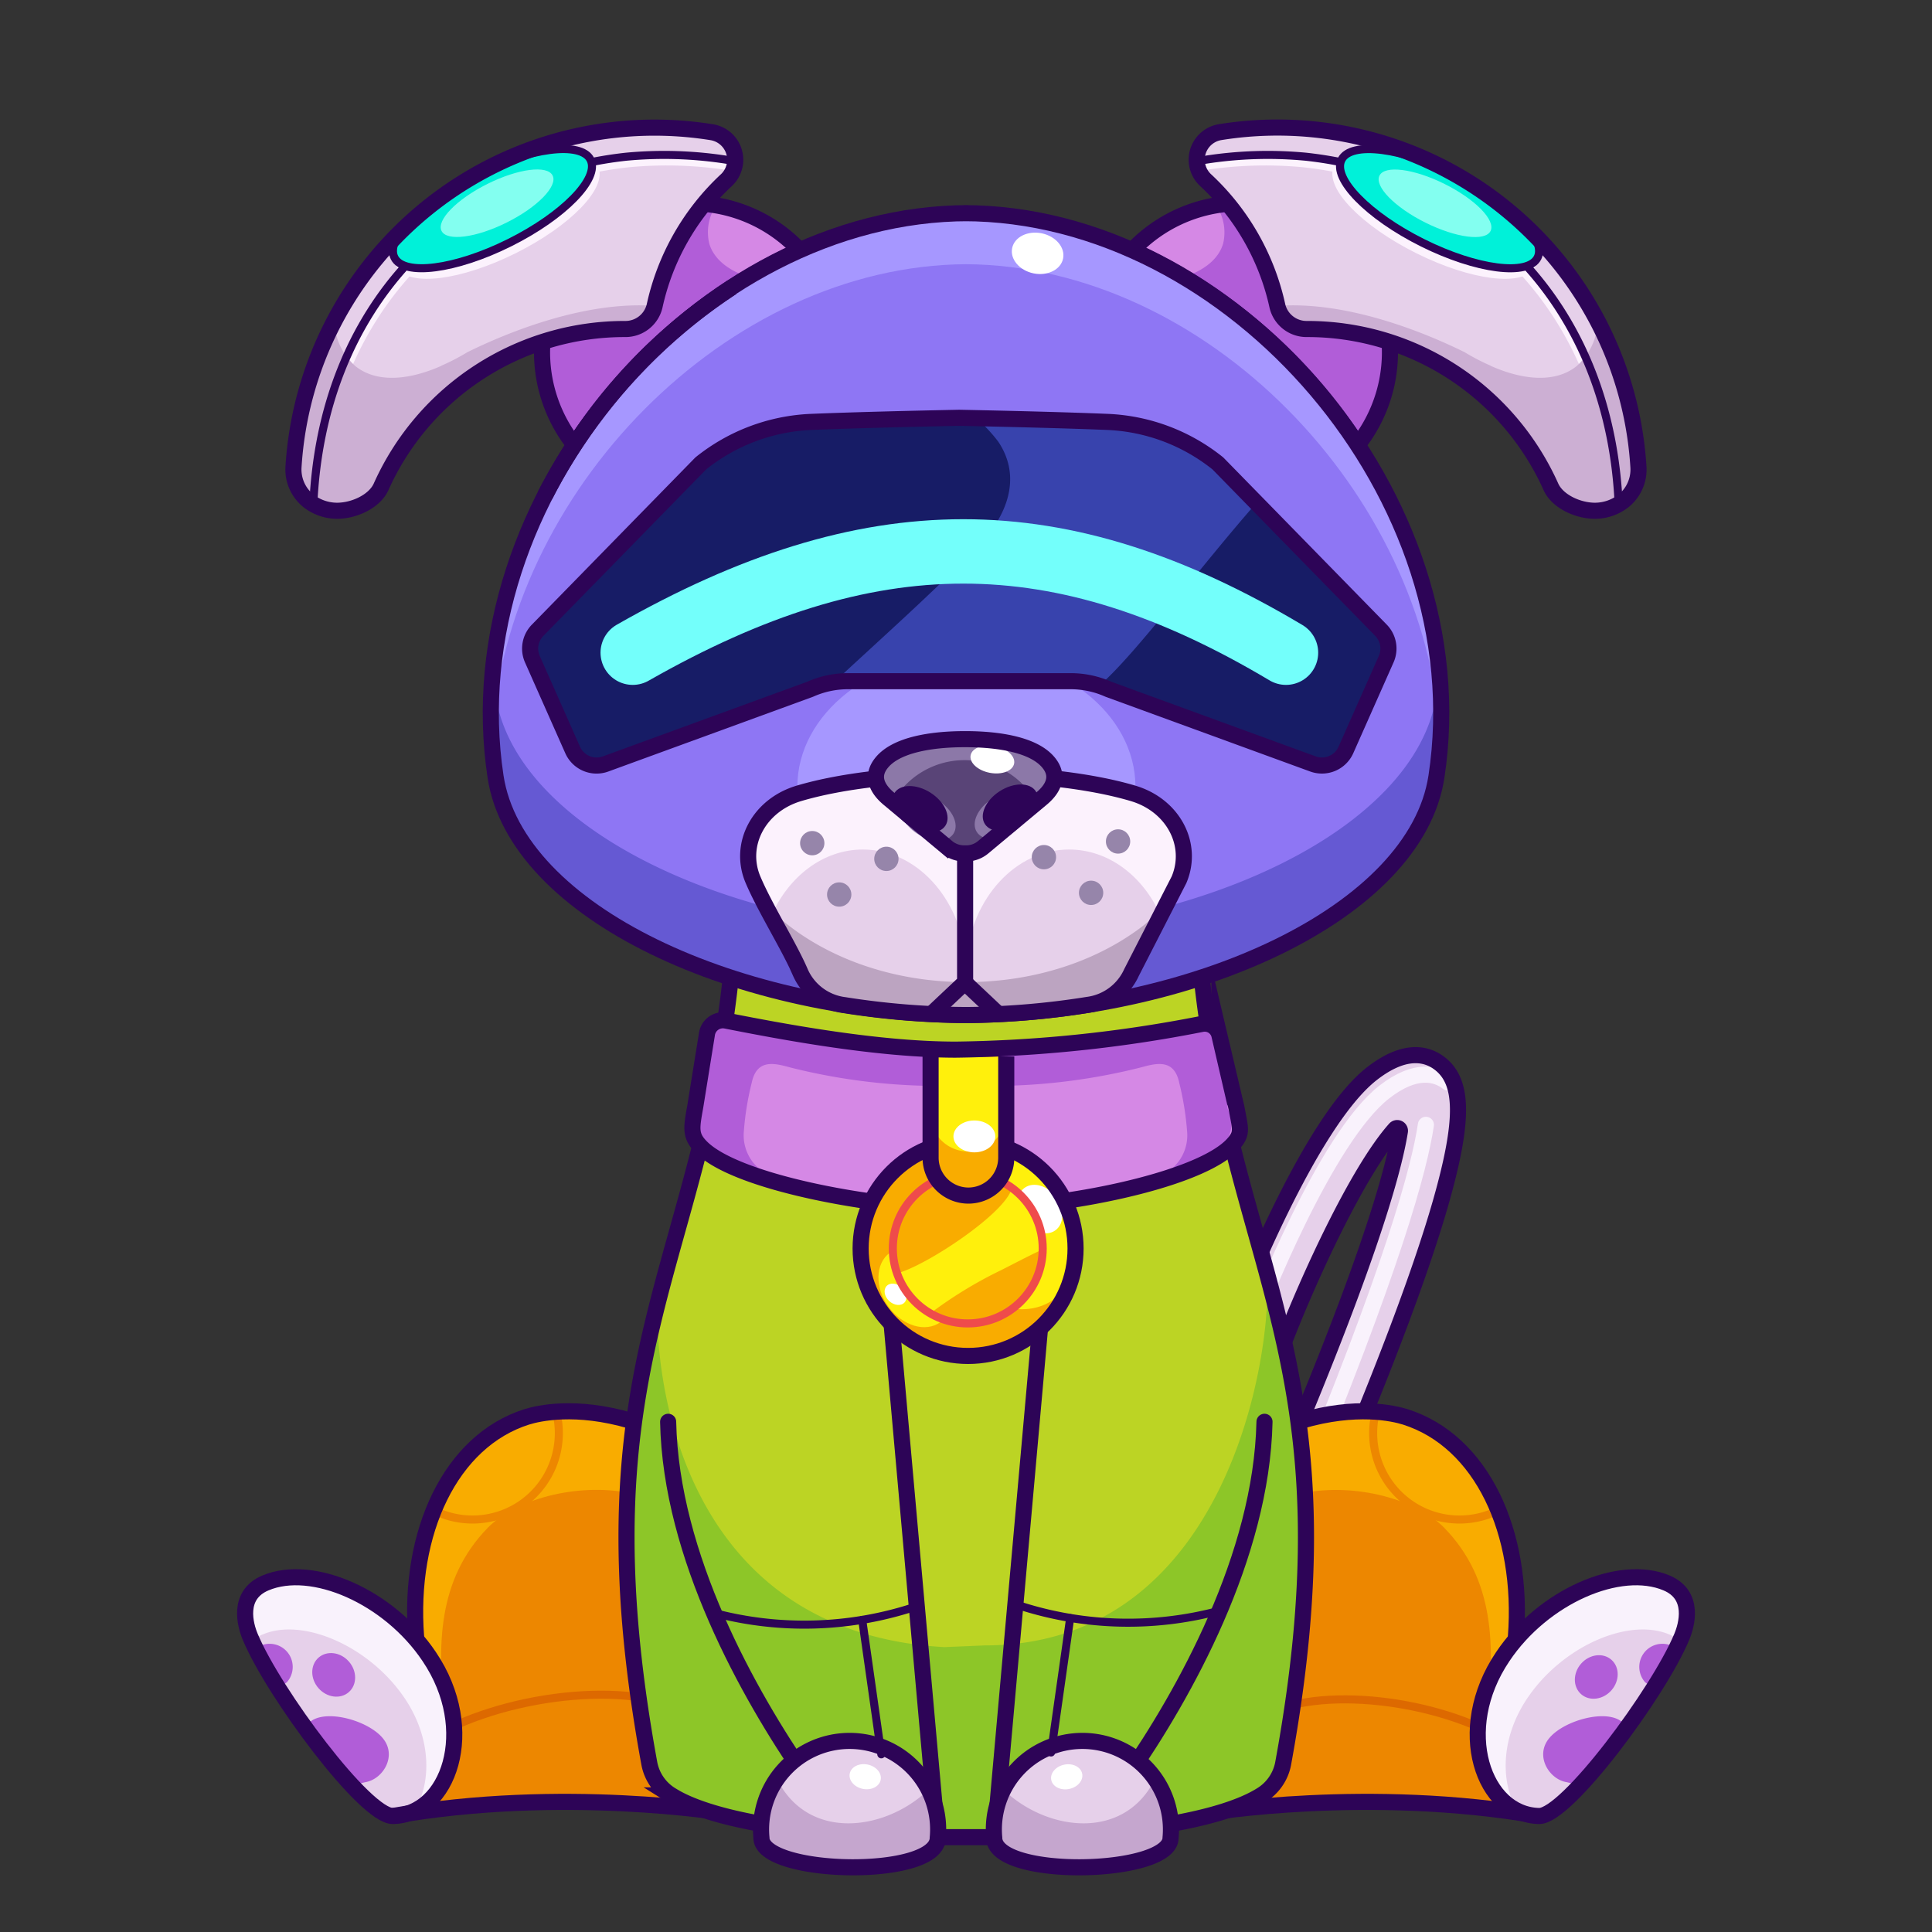 <svg xmlns="http://www.w3.org/2000/svg" viewBox="0 0 240 240">
  <rect x="0" y="0" width="240" height="240" fill="#333333" stroke="none"/>
  <svg id="tale" xmlns="http://www.w3.org/2000/svg" viewBox="0 0 240 240"><defs><style>.prefix_Iad4Dv8D34_cls-1{fill:#e6d0ea;}.prefix_Iad4Dv8D34_cls-2,.prefix_Iad4Dv8D34_cls-3{fill:none;stroke-linecap:round;stroke-linejoin:round;stroke-width:2px;}.prefix_Iad4Dv8D34_cls-2{stroke:#f9f2fc;}.prefix_Iad4Dv8D34_cls-3{stroke:#2d0457;}</style></defs><g id="_04" data-name="04"><path class="prefix_Iad4Dv8D34_cls-1" d="M160.35,191.86a3.56,3.56,0,0,1-1.38-.29,3.5,3.5,0,0,1-1.83-4.6c12.47-28.83,15.92-41.2,16.76-46.43a.34.34,0,0,0-.59-.29c-4.63,5.19-10.75,18.52-13.86,26.61a3.6,3.6,0,0,1-3.94,2.35,3.5,3.5,0,0,1-2.66-4.69c1-2.55,9.75-25.09,17.6-31.17,4.13-3.2,6.85-2.44,8.4-1.24,3,2.31,3,7.14.14,17.21-2.65,9.28-7.84,22.88-15.42,40.42A3.5,3.5,0,0,1,160.35,191.86Z"/><path class="prefix_Iad4Dv8D34_cls-2" d="M155.47,164.88c.92-2.39,9.16-23.55,16.52-29.25,3.88-3,6.43-2.29,7.88-1.16"/><path class="prefix_Iad4Dv8D34_cls-3" d="M160.35,191.86a3.56,3.56,0,0,1-1.38-.29,3.5,3.5,0,0,1-1.83-4.6c12.47-28.83,15.92-41.2,16.76-46.43a.34.34,0,0,0-.59-.29c-4.63,5.19-10.75,18.52-13.86,26.61a3.6,3.6,0,0,1-3.94,2.35,3.5,3.5,0,0,1-2.66-4.69c1-2.55,9.75-25.09,17.6-31.17,4.13-3.2,6.85-2.44,8.4-1.24,3,2.31,3,7.14.14,17.21-2.65,9.28-7.84,22.88-15.42,40.42A3.5,3.5,0,0,1,160.35,191.86Z"/><path class="prefix_Iad4Dv8D34_cls-2" d="M161,186.38c12.07-29,15.36-41.41,16.13-46.65"/></g></svg>
<svg id="ears" xmlns="http://www.w3.org/2000/svg" viewBox="0 0 240 240"><defs><style>.prefix_DMV2WXUfGn_cls-1{fill:#b15dd8;}.prefix_DMV2WXUfGn_cls-2{fill:#d588e5;}.prefix_DMV2WXUfGn_cls-3,.prefix_DMV2WXUfGn_cls-5,.prefix_DMV2WXUfGn_cls-7{fill:none;stroke-linecap:round;stroke-linejoin:round;}.prefix_DMV2WXUfGn_cls-3,.prefix_DMV2WXUfGn_cls-7{stroke:#2d0457;}.prefix_DMV2WXUfGn_cls-3{stroke-width:2px;}.prefix_DMV2WXUfGn_cls-4{fill:#e6d0ea;}.prefix_DMV2WXUfGn_cls-5{stroke:#fcf2fd;}.prefix_DMV2WXUfGn_cls-6{fill:#ccafd3;}.prefix_DMV2WXUfGn_cls-8{fill:#00f1d9;}.prefix_DMV2WXUfGn_cls-9{fill:#83fff0;}</style></defs><g id="_05" data-name="05"><path class="prefix_DMV2WXUfGn_cls-1" d="M168.65,55.27a18.51,18.51,0,0,0-28-24.17A66.11,66.11,0,0,1,168.65,55.27Z"/><path class="prefix_DMV2WXUfGn_cls-2" d="M147.05,34.43c2.56-.85,4.32-2.25,4.89-4.16a6,6,0,0,0-.91-4.82,18.44,18.44,0,0,0-10.4,5.65A59.17,59.17,0,0,1,147.05,34.43Z"/><path class="prefix_DMV2WXUfGn_cls-3" d="M168.65,55.27a18.51,18.51,0,0,0-28-24.17A66.11,66.11,0,0,1,168.65,55.27Z"/><path class="prefix_DMV2WXUfGn_cls-4" d="M192.68,60.52h0c.84,1.79,3.35,2.93,5.46,2.93a5.8,5.8,0,0,0,3.59-1.27,5,5,0,0,0,1.8-4.19v0a44.93,44.93,0,0,0-52-41.57,3.47,3.47,0,0,0-1.72,6A30.09,30.09,0,0,1,158.68,38a3.72,3.72,0,0,0,3.68,2.87h0A33.15,33.15,0,0,1,192.68,60.52Z"/><path class="prefix_DMV2WXUfGn_cls-5" d="M200.74,62.94c-1.27-24.44-17.47-40.33-38.81-42.66a50.27,50.27,0,0,0-12.78.42"/><path class="prefix_DMV2WXUfGn_cls-6" d="M203.54,58v0a44.4,44.4,0,0,0-5.06-18,7.81,7.81,0,0,1-2.64,5.49c-2.5,2-6.33,1.85-10.57,0h0l-.14-.08a27.13,27.13,0,0,1-3.19-1.66C177,41.31,167.37,37.36,158.68,38a3.72,3.72,0,0,0,3.68,2.87h0a33.15,33.15,0,0,1,30.29,19.67h0c.84,1.79,3.35,2.93,5.46,2.93a5.8,5.8,0,0,0,3.59-1.27A5,5,0,0,0,203.54,58Z"/><ellipse class="prefix_DMV2WXUfGn_cls-5" cx="178.27" cy="26.77" rx="4.73" ry="13.5" transform="translate(74.77 174.37) rotate(-63.5)"/><path class="prefix_DMV2WXUfGn_cls-7" d="M201.09,62.94c-1-24.9-17.27-41.11-38.85-43.47a50.2,50.2,0,0,0-12.77.42"/><ellipse class="prefix_DMV2WXUfGn_cls-8" cx="178.82" cy="25.92" rx="4.73" ry="13.61" transform="translate(75.84 174.39) rotate(-63.5)"/><path class="prefix_DMV2WXUfGn_cls-3" d="M192.68,60.52h0c.84,1.79,3.35,2.93,5.46,2.93a5.8,5.8,0,0,0,3.59-1.27,5,5,0,0,0,1.8-4.19v0a44.93,44.93,0,0,0-52-41.57,3.47,3.47,0,0,0-1.72,6A30.09,30.09,0,0,1,158.68,38a3.72,3.72,0,0,0,3.68,2.87h0A33.15,33.15,0,0,1,192.68,60.52Z"/><ellipse class="prefix_DMV2WXUfGn_cls-7" cx="178.82" cy="25.92" rx="4.73" ry="13.61" transform="translate(75.84 174.39) rotate(-63.5)"/><ellipse class="prefix_DMV2WXUfGn_cls-9" cx="178.25" cy="25.25" rx="2.68" ry="7.71" transform="translate(76.13 173.51) rotate(-63.5)"/><path class="prefix_DMV2WXUfGn_cls-1" d="M71.35,55.27a18.51,18.51,0,0,1,28-24.17A66.11,66.11,0,0,0,71.35,55.27Z"/><path class="prefix_DMV2WXUfGn_cls-2" d="M93,34.43c-2.56-.85-4.32-2.25-4.89-4.16A6,6,0,0,1,89,25.45a18.44,18.44,0,0,1,10.4,5.65A59.17,59.17,0,0,0,93,34.43Z"/><path class="prefix_DMV2WXUfGn_cls-3" d="M71.35,55.27a18.51,18.51,0,0,1,28-24.17A66.11,66.11,0,0,0,71.35,55.27Z"/><path class="prefix_DMV2WXUfGn_cls-4" d="M47.32,60.52h0c-.84,1.79-3.35,2.93-5.46,2.93a5.8,5.8,0,0,1-3.59-1.27A5,5,0,0,1,36.46,58v0a44.93,44.93,0,0,1,52-41.57,3.47,3.47,0,0,1,1.72,6A30.09,30.09,0,0,0,81.32,38a3.72,3.72,0,0,1-3.68,2.87h0A33.15,33.15,0,0,0,47.32,60.52Z"/><path class="prefix_DMV2WXUfGn_cls-5" d="M39.26,63.1c1.2-24.53,17.42-40.49,38.81-42.82a50.27,50.27,0,0,1,12.78.42"/><path class="prefix_DMV2WXUfGn_cls-6" d="M36.46,58v0a44.4,44.4,0,0,1,5.06-18,7.81,7.81,0,0,0,2.64,5.49c2.5,2,6.33,1.85,10.57,0h0l.14-.08a27.13,27.13,0,0,0,3.19-1.66C63,41.31,72.63,37.36,81.32,38a3.72,3.72,0,0,1-3.68,2.87h0A33.15,33.15,0,0,0,47.32,60.52h0c-.84,1.79-3.35,2.93-5.46,2.93a5.8,5.8,0,0,1-3.59-1.27A5,5,0,0,1,36.46,58Z"/><ellipse class="prefix_DMV2WXUfGn_cls-5" cx="61.73" cy="26.77" rx="13.5" ry="4.73" transform="translate(-5.46 30.36) rotate(-26.5)"/><path class="prefix_DMV2WXUfGn_cls-7" d="M38.91,62.94c1-24.9,17.27-41.11,38.85-43.47a50.2,50.2,0,0,1,12.77.42"/><ellipse class="prefix_DMV2WXUfGn_cls-8" cx="61.18" cy="25.92" rx="13.61" ry="4.73" transform="translate(-5.14 30.02) rotate(-26.5)"/><path class="prefix_DMV2WXUfGn_cls-3" d="M47.32,60.52h0c-.84,1.79-3.35,2.93-5.46,2.93a5.8,5.8,0,0,1-3.59-1.27A5,5,0,0,1,36.46,58v0a44.93,44.93,0,0,1,52-41.57,3.47,3.47,0,0,1,1.72,6A30.09,30.09,0,0,0,81.32,38a3.72,3.72,0,0,1-3.68,2.87h0A33.15,33.15,0,0,0,47.32,60.52Z"/><ellipse class="prefix_DMV2WXUfGn_cls-7" cx="61.18" cy="25.92" rx="13.61" ry="4.73" transform="translate(-5.14 30.02) rotate(-26.5)"/><ellipse class="prefix_DMV2WXUfGn_cls-9" cx="61.75" cy="25.25" rx="7.71" ry="2.68" transform="translate(-4.78 30.2) rotate(-26.5)"/></g></svg>
<svg id="legs" xmlns="http://www.w3.org/2000/svg" viewBox="0 0 240 240"><defs><style>.prefix_znGHAyBT55_cls-1{fill:#f9ac00;}.prefix_znGHAyBT55_cls-2{fill:#ed8700;}.prefix_znGHAyBT55_cls-3,.prefix_znGHAyBT55_cls-4,.prefix_znGHAyBT55_cls-7,.prefix_znGHAyBT55_cls-9{fill:none;}.prefix_znGHAyBT55_cls-3{stroke:#ed8700;}.prefix_znGHAyBT55_cls-3,.prefix_znGHAyBT55_cls-4,.prefix_znGHAyBT55_cls-7{stroke-linecap:round;stroke-linejoin:round;}.prefix_znGHAyBT55_cls-4{stroke:#dd6900;}.prefix_znGHAyBT55_cls-5{fill:#e6d0ea;}.prefix_znGHAyBT55_cls-6{fill:#b15dd8;}.prefix_znGHAyBT55_cls-7,.prefix_znGHAyBT55_cls-9{stroke:#2d0457;stroke-width:2px;}.prefix_znGHAyBT55_cls-8{fill:#f9f2fc;}.prefix_znGHAyBT55_cls-9{stroke-miterlimit:10;}</style></defs><g id="_01" data-name="01"><path class="prefix_znGHAyBT55_cls-1" d="M84,224.12s-14.06-2.24-35.19,1.47l2.88-22.22C50.68,190.3,56,179,65.43,176c1.48-.46,12.82.64,14.34.61"/><path class="prefix_znGHAyBT55_cls-2" d="M60.61,189.77c-6.31,6.45-6.33,14.8-5.32,23.19.48,4-2.45,6-5.62,6l-.86,6.65C69.94,221.88,84,224.12,84,224.12l-5.64-38.64C71.37,184.12,63.94,186.37,60.61,189.77Z"/><path class="prefix_znGHAyBT55_cls-3" d="M69.21,175.9a10.89,10.89,0,0,1,.21,2.15,10.72,10.72,0,0,1-14.56,10"/><path class="prefix_znGHAyBT55_cls-4" d="M49.67,218.94c6-6.42,22.11-10.13,32.15-7.64"/><path class="prefix_znGHAyBT55_cls-5" d="M48.81,225.59c6.89-.13,10.68-10.66,4.51-19.8-5-7.47-14.53-11.61-20.35-9.15-3.55,1.5-2.51,5.23-1.87,6.73C34,210.3,45.39,225.65,48.81,225.59Z"/><path class="prefix_znGHAyBT55_cls-6" d="M47.47,215.83c-1.91-2.18-7.12-3.57-9-1.89,0,0,0,0,0,0a73.53,73.53,0,0,0,5.82,7.27c.11.12.22.25.32.38.27-.08.56-.16.87-.22C47.66,220.94,49.39,218,47.47,215.83Z"/><ellipse class="prefix_znGHAyBT55_cls-6" cx="41.44" cy="208.06" rx="2.51" ry="2.85" transform="translate(-127 79.1) rotate(-41.3)"/><path class="prefix_znGHAyBT55_cls-6" d="M32.36,205.74c.34.79.68,1.6,1,2.4.06.16.13.33.2.49s0,.11.07.17c.12.24.23.47.34.71a2.34,2.34,0,0,0,1.68-.55,2.87,2.87,0,0,0-3.75-4.28,1.45,1.45,0,0,0-.17.18A3.21,3.21,0,0,1,32.36,205.74Z"/><path class="prefix_znGHAyBT55_cls-7" d="M78.36,176.49c-6.85-2-11.45-.94-12.93-.48C56,179,50.68,190.3,51.69,203.37"/><path class="prefix_znGHAyBT55_cls-8" d="M53.32,205.79c-5-7.47-14.53-11.61-20.35-9.15-3.55,1.5-2.51,5.23-1.87,6.73.07.17.15.36.24.54a3.7,3.7,0,0,1,1.29-.87c5-2.14,13.28,1.45,17.64,7.92,3.41,5.06,3.3,10.6,1.22,14C56.56,222.53,58.63,213.65,53.32,205.79Z"/><path class="prefix_znGHAyBT55_cls-9" d="M90,225.21s-20.09-3.33-41.22.38"/><path class="prefix_znGHAyBT55_cls-7" d="M48.81,225.59c6.89-.13,10.68-10.66,4.51-19.8-5-7.47-14.53-11.61-20.35-9.15-3.55,1.5-2.51,5.23-1.87,6.73C34,210.3,45.39,225.65,48.81,225.59Z"/><path class="prefix_znGHAyBT55_cls-1" d="M156,224.12s14.06-2.24,35.19,1.47l-2.88-22.22c1-13.07-4.27-24.4-13.74-27.36-1.48-.46-12.82.64-14.34.61"/><path class="prefix_znGHAyBT55_cls-2" d="M179.39,189.77c6.31,6.45,6.33,14.8,5.32,23.19-.48,4,2.45,6,5.62,6l.86,6.65c-21.13-3.71-35.19-1.47-35.19-1.47l5.64-38.64C168.63,184.12,176.06,186.37,179.39,189.77Z"/><path class="prefix_znGHAyBT55_cls-3" d="M170.79,175.9a10.89,10.89,0,0,0-.21,2.15,10.72,10.72,0,0,0,14.56,10"/><path class="prefix_znGHAyBT55_cls-4" d="M190.33,218.94c-5.62-6-20.58-9.43-29.92-7.11"/><path class="prefix_znGHAyBT55_cls-7" d="M161.64,176.49c6.85-2,11.45-.94,12.93-.48,9.47,3,14.75,14.29,13.74,27.36"/><path class="prefix_znGHAyBT55_cls-9" d="M150,225.21s20.09-3.33,41.22.38"/><path class="prefix_znGHAyBT55_cls-5" d="M191.19,225.59c-6.89-.13-10.68-10.66-4.51-19.8,5-7.47,14.53-11.61,20.35-9.15,3.55,1.5,2.51,5.23,1.87,6.73C206,210.3,194.61,225.65,191.19,225.59Z"/><path class="prefix_znGHAyBT55_cls-6" d="M192.53,215.83c1.91-2.18,7.12-3.57,9-1.89l0,0a73.53,73.53,0,0,1-5.82,7.27c-.11.12-.22.25-.32.38-.27-.08-.56-.16-.87-.22C192.34,220.94,190.61,218,192.53,215.83Z"/><ellipse class="prefix_znGHAyBT55_cls-6" cx="198.56" cy="208.06" rx="2.85" ry="2.51" transform="matrix(0.66, -0.75, 0.75, 0.66, -88.8, 219.92)"/><path class="prefix_znGHAyBT55_cls-6" d="M207.64,205.74c-.34.79-.68,1.6-1,2.4-.06.16-.13.33-.2.49s-.05.11-.07.17c-.12.24-.23.47-.34.71a2.34,2.34,0,0,1-1.68-.55,2.87,2.87,0,0,1,3.75-4.28,1.45,1.45,0,0,1,.17.18A3.21,3.21,0,0,0,207.64,205.74Z"/><path class="prefix_znGHAyBT55_cls-8" d="M186.68,205.79c5-7.47,14.53-11.61,20.35-9.15,3.55,1.5,2.51,5.23,1.87,6.73-.07.17-.15.36-.24.54a3.7,3.7,0,0,0-1.29-.87c-5.05-2.14-13.28,1.45-17.64,7.92-3.41,5.06-3.3,10.6-1.22,14C183.44,222.53,181.37,213.65,186.68,205.79Z"/><path class="prefix_znGHAyBT55_cls-7" d="M191.19,225.59c-6.89-.13-10.68-10.66-4.51-19.8,5-7.47,14.53-11.61,20.35-9.15,3.55,1.5,2.51,5.23,1.87,6.73C206,210.3,194.61,225.65,191.19,225.59Z"/></g></svg>
<svg id="body" xmlns="http://www.w3.org/2000/svg" viewBox="0 0 240 240"><defs><style>.prefix_CFqF_e5iYn_cls-1{fill:#bcd424;}.prefix_CFqF_e5iYn_cls-2{fill:#8dc628;}.prefix_CFqF_e5iYn_cls-3{fill:none;stroke:#2d0457;stroke-miterlimit:10;stroke-width:2px;}</style></defs><g id="_05" data-name="05"><path class="prefix_CFqF_e5iYn_cls-1" d="M149.06,119.27c3.6,38.3,19.58,49.48,10.33,99.84a5.89,5.89,0,0,1-2.76,3.92c-4.46,2.78-15.45,5.19-34,5.19h-5.2c-18.58,0-29.57-2.41-34-5.19a5.89,5.89,0,0,1-2.76-3.92c-9.25-50.36,6.73-61.54,10.33-99.84"/><path class="prefix_CFqF_e5iYn_cls-2" d="M157.38,158.17c.76,10-4.92,46.23-35.07,46.23l-5,.21c-32.77-1.85-36-33.62-35.63-42.86-3.73,14.68-6,30.41-1.06,57.36A5.89,5.89,0,0,0,83.37,223c4.46,2.78,15.45,5.19,34,5.19h5.2c18.58,0,29.57-2.41,34-5.19a5.89,5.89,0,0,0,2.76-3.92C164.74,190,161.64,173.93,157.38,158.17Z"/><path class="prefix_CFqF_e5iYn_cls-3" d="M149.06,119.27c3.6,38.3,19.58,49.48,10.33,99.84a5.89,5.89,0,0,1-2.76,3.92c-4.46,2.78-15.45,5.19-34,5.19h-5.2c-18.58,0-29.57-2.41-34-5.19a5.89,5.89,0,0,1-2.76-3.92c-9.25-50.36,6.73-61.54,10.33-99.84"/></g></svg>
<svg id="hand" xmlns="http://www.w3.org/2000/svg" viewBox="0 0 240 240"><defs><style>.prefix_Fn8VwsbBln_cls-1,.prefix_Fn8VwsbBln_cls-4,.prefix_Fn8VwsbBln_cls-6{fill:none;stroke:#2d0457;}.prefix_Fn8VwsbBln_cls-1,.prefix_Fn8VwsbBln_cls-6{stroke-linecap:round;stroke-linejoin:round;}.prefix_Fn8VwsbBln_cls-1,.prefix_Fn8VwsbBln_cls-4{stroke-width:2px;}.prefix_Fn8VwsbBln_cls-2{fill:#e6d0ea;}.prefix_Fn8VwsbBln_cls-3{fill:#c5a6ce;}.prefix_Fn8VwsbBln_cls-4{stroke-miterlimit:10;}.prefix_Fn8VwsbBln_cls-5{fill:#fff;}</style></defs><g id="_01" data-name="01"><path class="prefix_Fn8VwsbBln_cls-1" d="M100.05,220.71C93,210.49,83.33,193.33,83,176.62"/><line class="prefix_Fn8VwsbBln_cls-1" x1="109.25" y1="147.56" x2="116.49" y2="228.72"/><path class="prefix_Fn8VwsbBln_cls-2" d="M116.49,228.31c0,5.12-21.9,4.61-21.9,0a11,11,0,1,1,21.9,0Z"/><path class="prefix_Fn8VwsbBln_cls-3" d="M96.83,221.57a11.2,11.2,0,0,0-2.24,6.74c0,4.61,21.9,5.12,21.9,0a11.19,11.19,0,0,0-1.53-5.63C109.6,227.45,100.75,228.47,96.83,221.57Z"/><path class="prefix_Fn8VwsbBln_cls-4" d="M116.49,228.31c0,5.12-21.9,4.61-21.9,0a11,11,0,1,1,21.9,0Z"/><ellipse class="prefix_Fn8VwsbBln_cls-5" cx="107.48" cy="220.71" rx="1.54" ry="1.96" transform="translate(-130.43 281.24) rotate(-78.31)"/><path class="prefix_Fn8VwsbBln_cls-1" d="M140,220.71c7.1-10.22,16.72-27.38,17.08-44.09"/><line class="prefix_Fn8VwsbBln_cls-1" x1="130.75" y1="147.56" x2="123.51" y2="228.72"/><path class="prefix_Fn8VwsbBln_cls-2" d="M123.51,228.31c0,5.12,21.9,4.61,21.9,0a11,11,0,1,0-21.9,0Z"/><path class="prefix_Fn8VwsbBln_cls-3" d="M143.17,221.57a11.2,11.2,0,0,1,2.24,6.74c0,4.61-21.9,5.12-21.9,0a11.19,11.19,0,0,1,1.53-5.63C130.4,227.45,139.25,228.47,143.17,221.57Z"/><path class="prefix_Fn8VwsbBln_cls-4" d="M123.51,228.31c0,5.12,21.9,4.61,21.9,0a11,11,0,1,0-21.9,0Z"/><ellipse class="prefix_Fn8VwsbBln_cls-5" cx="132.52" cy="220.71" rx="1.96" ry="1.54" transform="translate(-41.98 31.44) rotate(-11.69)"/><line class="prefix_Fn8VwsbBln_cls-6" x1="109.48" y1="217.93" x2="107.11" y2="201.23"/><path class="prefix_Fn8VwsbBln_cls-6" d="M88.57,200.33a43.93,43.93,0,0,0,24.82-.63"/><line class="prefix_Fn8VwsbBln_cls-6" x1="130.57" y1="217.7" x2="132.94" y2="201"/><path class="prefix_Fn8VwsbBln_cls-6" d="M151.48,200.09a43.89,43.89,0,0,1-24.81-.63"/></g></svg>
<svg id="collar" xmlns="http://www.w3.org/2000/svg" viewBox="0 0 240 240"><defs><style>.prefix_wigv3ZKUST_cls-1{fill:#ff3776;}.prefix_wigv3ZKUST_cls-2{fill:#d588e5;}.prefix_wigv3ZKUST_cls-3{fill:#b15dd8;}.prefix_wigv3ZKUST_cls-4{fill:#ff8557;}.prefix_wigv3ZKUST_cls-5{fill:#f9ac00;}.prefix_wigv3ZKUST_cls-6{fill:#fff00c;}.prefix_wigv3ZKUST_cls-7{fill:#fff;}.prefix_wigv3ZKUST_cls-8,.prefix_wigv3ZKUST_cls-9{fill:none;stroke-miterlimit:10;}.prefix_wigv3ZKUST_cls-8{stroke:#ef4b4b;}.prefix_wigv3ZKUST_cls-9{stroke:#2d0457;stroke-width:2px;}</style></defs><g id="_01" data-name="01"><path class="prefix_wigv3ZKUST_cls-1" d="M151.06,126.85a166.42,166.42,0,0,1-32.34,3.57c-10.48,0-23.3-2.55-30.56-4l-1.79,11a4.17,4.17,0,0,0,.77,5.08c4.48,4.44,17.48,7.66,32.83,7.66,15.88,0,29.26-3.44,33.27-8.13a3.74,3.74,0,0,0,.36-4.45Z"/><path class="prefix_wigv3ZKUST_cls-2" d="M151.06,126.85a166.42,166.42,0,0,1-32.34,3.57c-10.48,0-23.3-2.55-30.56-4l-1.79,11a4.17,4.17,0,0,0,.77,5.08c4.48,4.44,17.48,7.66,32.83,7.66,15.88,0,29.26-3.44,33.27-8.13a3.74,3.74,0,0,0,.36-4.45Z"/><path class="prefix_wigv3ZKUST_cls-3" d="M152.51,137.75l-1.16-10.62c.39-.49-1.41-1-2.62-.71s-5.88,1.92-7.26,2l.14.33a132.2,132.2,0,0,1-17.17,1.48h0c-1.49,0-3,.07-4.55.07s-3,0-4.54-.07h0a132.2,132.2,0,0,1-17.17-1.48l.14-.33c-1.39-.11-6-1.89-7.26-2s-3,.22-2.62.71l-1.16,10.62a4,4,0,0,0,1.33,5.15,19.71,19.71,0,0,0,5.62,2.78l1,.14a5.45,5.45,0,0,1-2.84-5.1,35.48,35.48,0,0,1,1-6.25c.69-3.24,3.28-2.24,5.08-1.79a75.73,75.73,0,0,0,21.28,2.16h.37a75.8,75.8,0,0,0,21.28-2.16c1.8-.45,4.39-1.45,5.08,1.79a36.44,36.44,0,0,1,1,6.25,5.44,5.44,0,0,1-2.85,5.1l1-.14a19.5,19.5,0,0,0,5.61-2.78A4,4,0,0,0,152.51,137.75Z"/><circle class="prefix_wigv3ZKUST_cls-4" cx="120.26" cy="155.09" r="13.35"/><circle class="prefix_wigv3ZKUST_cls-5" cx="120.26" cy="155.09" r="13.35"/><ellipse class="prefix_wigv3ZKUST_cls-6" cx="113.67" cy="159.94" rx="4.07" ry="5.33" transform="translate(-72.4 97.65) rotate(-36.09)"/><ellipse class="prefix_wigv3ZKUST_cls-7" cx="111.25" cy="160.78" rx="1.15" ry="1.51" transform="translate(-82.57 135.06) rotate(-47.76)"/><ellipse class="prefix_wigv3ZKUST_cls-6" cx="124.6" cy="152.64" rx="8.25" ry="10.81" transform="translate(-66 102.69) rotate(-36.09)"/><ellipse class="prefix_wigv3ZKUST_cls-7" cx="129.19" cy="150.19" rx="2.49" ry="3.26" transform="translate(-63.68 104.93) rotate(-36.09)"/><circle class="prefix_wigv3ZKUST_cls-5" cx="120.22" cy="155.09" r="8.97"/><path class="prefix_wigv3ZKUST_cls-6" d="M125.7,147.58c-.74,3.11-10.61,9.62-14.15,10.56a8.65,8.65,0,0,0,4.31,4.79,52.6,52.6,0,0,1,8.53-5.16c1.58-.8,3.17-1.64,4.79-2.41,0-.09,0-.18,0-.27C129.19,152.57,127.38,149.2,125.7,147.58Z"/><circle class="prefix_wigv3ZKUST_cls-8" cx="120.22" cy="155.09" r="9.31"/><circle class="prefix_wigv3ZKUST_cls-9" cx="120.26" cy="155.09" r="13.35"/><path class="prefix_wigv3ZKUST_cls-5" d="M125,131.23v12.6a4.71,4.71,0,0,1-4.7,4.69h0a4.71,4.71,0,0,1-4.7-4.69v-12.6"/><path class="prefix_wigv3ZKUST_cls-6" d="M115.56,131v7.34a4.7,4.7,0,1,0,9.4,0v-7.12A59.08,59.08,0,0,1,115.56,131Z"/><path class="prefix_wigv3ZKUST_cls-9" d="M125,131.23v12.6a4.71,4.71,0,0,1-4.7,4.69h0a4.71,4.71,0,0,1-4.7-4.69v-12.6"/><path class="prefix_wigv3ZKUST_cls-9" d="M132.3,149.18c9.15-1.35,18.23-4,20.94-7.12,1.13-1.31.85-1.78.36-4.45l-2.12-9a1.87,1.87,0,0,0-2.2-1.41,168.46,168.46,0,0,1-30.56,3.19c-9.55,0-21-2.12-28.5-3.6a2,2,0,0,0-2.4,1.66l-1.45,9c-.48,2.7-.68,3.64.77,5.08,3,3,12,5.44,20.94,6.71"/><ellipse class="prefix_wigv3ZKUST_cls-7" cx="121.04" cy="141.17" rx="2.6" ry="1.98"/></g></svg>
<svg id="head" xmlns="http://www.w3.org/2000/svg" viewBox="0 0 240 240"><defs><style>.prefix_c7mRoQoMlp_cls-1{fill:#8e76f4;}.prefix_c7mRoQoMlp_cls-2{fill:#a697ff;}.prefix_c7mRoQoMlp_cls-3{fill:#caf1ff;}.prefix_c7mRoQoMlp_cls-4{fill:#fff;}.prefix_c7mRoQoMlp_cls-5{fill:#88a4ea;}.prefix_c7mRoQoMlp_cls-6{fill:#6559d3;}.prefix_c7mRoQoMlp_cls-7{fill:none;stroke:#2d0457;stroke-miterlimit:10;stroke-width:2px;}</style></defs><g id="_02" data-name="02"><path class="prefix_c7mRoQoMlp_cls-1" d="M119.17,126.1c29.11,0,56.7-12.75,59.27-29.62,5.29-34.73-25.4-70-58.74-70h.6c-33.34,0-64,35.24-58.74,70,2.57,16.87,30.16,29.62,59.27,29.62"/><path class="prefix_c7mRoQoMlp_cls-2" d="M120,32.82h0c29.66.19,57.12,28.2,58.92,58.85,1.94-33-27.24-64.95-58.92-65.15-31.68.2-60.86,32.15-58.92,65.15C62.88,61,90.34,33,120,32.82Z"/><path class="prefix_c7mRoQoMlp_cls-3" d="M119.7,26.51h0Z"/><ellipse class="prefix_c7mRoQoMlp_cls-4" cx="128.91" cy="31.47" rx="2.54" ry="3.23" transform="translate(71.96 151.33) rotate(-78.31)"/><path class="prefix_c7mRoQoMlp_cls-5" d="M120.83,126.1h0Z"/><path class="prefix_c7mRoQoMlp_cls-6" d="M178.44,86.36C175.89,103.06,148.8,115.73,120,116h0c-28.8-.24-55.89-12.91-58.44-29.61-.15-1-.26-2-.35-2.94a53.46,53.46,0,0,0,.35,13.06c2.55,16.71,29.64,29.37,58.44,29.61,28.8-.24,55.89-12.9,58.44-29.61a53.46,53.46,0,0,0,.35-13.06C178.7,84.4,178.59,85.38,178.44,86.36Z"/><path class="prefix_c7mRoQoMlp_cls-7" d="M119.17,126.1c29.11,0,56.7-12.75,59.27-29.62,5.29-34.73-25.4-70-58.74-70h.6c-33.34,0-64,35.24-58.74,70,2.57,16.87,30.16,29.62,59.27,29.62"/><path class="prefix_c7mRoQoMlp_cls-7" d="M90.93,35.69A68,68,0,0,0,67.72,61.51"/><path class="prefix_c7mRoQoMlp_cls-2" d="M141.05,97.75c0,9.11-9.41,12.93-21,12.93s-21-3.82-21-12.93,9.41-16.5,21-16.5S141.05,88.64,141.05,97.75Z"/></g></svg>
<svg id="mask" xmlns="http://www.w3.org/2000/svg" viewBox="0 0 240 240"><defs><style>.prefix_3jAMlGjyo8_cls-1{fill:none;stroke:#2d0457;stroke-miterlimit:10;stroke-width:2px;}.prefix_3jAMlGjyo8_cls-2{fill:#e6d0ea;}.prefix_3jAMlGjyo8_cls-3{fill:#fcf2fd;}.prefix_3jAMlGjyo8_cls-4{fill:#bca4c1;}.prefix_3jAMlGjyo8_cls-5{fill:#fff;}.prefix_3jAMlGjyo8_cls-6{fill:#594477;}.prefix_3jAMlGjyo8_cls-7{fill:#8c78a8;}.prefix_3jAMlGjyo8_cls-8{fill:#2d0457;}.prefix_3jAMlGjyo8_cls-9{fill:#9685aa;}</style></defs><g id="_05" data-name="05"><path class="prefix_3jAMlGjyo8_cls-1" d="M120.83,126.1h0Z"/><path class="prefix_3jAMlGjyo8_cls-2" d="M146.46,109.29c1.85-4.36-.71-9.26-5.72-10.74-10.89-3.23-30.59-3.23-41.48,0-5,1.48-7.57,6.37-5.72,10.73,1.52,3.59,4.57,8.41,5.91,11.58a6.9,6.9,0,0,0,5.43,4A99.59,99.59,0,0,0,120,126.09a99.59,99.59,0,0,0,15.12-1.26,6.92,6.92,0,0,0,5.43-4Z"/><path class="prefix_3jAMlGjyo8_cls-3" d="M140.74,98.55c-10.89-3.23-30.59-3.23-41.48,0-5,1.48-7.57,6.37-5.72,10.73.58,1.38,1.39,3,2.25,4.53,2.16-4.92,6.45-8.28,11.4-8.28,6.64,0,12.1,6,12.81,13.78.7-7.75,6.17-13.78,12.8-13.78,4.94,0,9.22,3.33,11.38,8.22l2.28-4.46C148.31,104.93,145.75,100,140.74,98.55Z"/><path class="prefix_3jAMlGjyo8_cls-4" d="M120,122c-11.22,0-21-4.55-26.44-11.34,1.52,3.29,4.55,7.7,5.89,10.6a6.91,6.91,0,0,0,5.43,3.66A108.07,108.07,0,0,0,120,126.09a108.07,108.07,0,0,0,15.12-1.15,6.91,6.91,0,0,0,5.43-3.66l5.89-10.6C141,117.47,131.21,122,120,122Z"/><polyline class="prefix_3jAMlGjyo8_cls-1" points="119.89 105.53 119.89 122.02 115.56 126.1"/><path class="prefix_3jAMlGjyo8_cls-1" d="M146.46,109.29c1.85-4.36-.71-9.26-5.72-10.74-10.89-3.23-30.59-3.23-41.48,0-5,1.48-7.57,6.37-5.72,10.73,1.52,3.59,4.57,8.41,5.91,11.58a6.9,6.9,0,0,0,5.43,4A99.59,99.59,0,0,0,120,126.09a99.59,99.59,0,0,0,15.12-1.26,6.92,6.92,0,0,0,5.43-4Z"/><ellipse class="prefix_3jAMlGjyo8_cls-5" cx="124.41" cy="94.39" rx="1.82" ry="2.68" transform="translate(8.45 198.98) rotate(-79.24)"/><path class="prefix_3jAMlGjyo8_cls-6" d="M130.22,94.2c-1.79-2.12-6-2.86-10.33-2.86s-8.53.74-10.32,2.86c-1.62,1.93-.29,3.59.85,4.54l7.28,6.06a3.25,3.25,0,0,0,2.19.72,3.22,3.22,0,0,0,2.19-.72l7.28-6.06C130.51,97.79,131.84,96.13,130.22,94.2Z"/><path class="prefix_3jAMlGjyo8_cls-7" d="M110.34,100.14l.2.19a10.23,10.23,0,0,1,18.54,0l.21-.19c1.14-1.07,2.47-3,.85-5.14-1.79-2.4-6-3.24-10.33-3.24s-8.53.84-10.32,3.24C107.87,97.19,109.2,99.07,110.34,100.14Z"/><ellipse class="prefix_3jAMlGjyo8_cls-5" cx="123.28" cy="94.35" rx="1.69" ry="2.75" transform="translate(7.57 197.84) rotate(-79.24)"/><ellipse class="prefix_3jAMlGjyo8_cls-7" cx="124.51" cy="101.33" rx="3.76" ry="2.44" transform="translate(-34.97 82.96) rotate(-32.57)"/><ellipse class="prefix_3jAMlGjyo8_cls-7" cx="115.28" cy="101.53" rx="2.44" ry="3.76" transform="translate(-32.34 144.02) rotate(-57.43)"/><path class="prefix_3jAMlGjyo8_cls-1" d="M130.22,94.69c-1.79-2.13-6-2.87-10.33-2.87s-8.53.74-10.32,2.87c-1.62,1.92-.29,3.58.85,4.53l7.28,6.07a3.3,3.3,0,0,0,2.19.72,3.27,3.27,0,0,0,2.19-.72l7.28-6.07C130.51,98.27,131.84,96.61,130.22,94.69Z"/><ellipse class="prefix_3jAMlGjyo8_cls-8" cx="125.51" cy="100.33" rx="3.76" ry="2.44" transform="translate(-34.27 83.35) rotate(-32.57)"/><ellipse class="prefix_3jAMlGjyo8_cls-8" cx="114.28" cy="100.53" rx="2.44" ry="3.76" transform="translate(-31.96 142.72) rotate(-57.43)"/><line class="prefix_3jAMlGjyo8_cls-1" x1="119.82" y1="122.02" x2="124.15" y2="126.1"/><circle class="prefix_3jAMlGjyo8_cls-9" cx="135.54" cy="110.91" r="1.51"/><circle class="prefix_3jAMlGjyo8_cls-9" cx="129.68" cy="106.48" r="1.51"/><circle class="prefix_3jAMlGjyo8_cls-9" cx="138.89" cy="104.53" r="1.51"/><circle class="prefix_3jAMlGjyo8_cls-9" cx="104.25" cy="111.12" r="1.51"/><circle class="prefix_3jAMlGjyo8_cls-9" cx="110.11" cy="106.69" r="1.51"/><circle class="prefix_3jAMlGjyo8_cls-9" cx="100.9" cy="104.74" r="1.51"/></g></svg>
<svg id="eyes" xmlns="http://www.w3.org/2000/svg" viewBox="0 0 240 240"><defs><style>.prefix_ny9m9cqWk8_cls-1{fill:#171c66;}.prefix_ny9m9cqWk8_cls-2{fill:#3843ad;}.prefix_ny9m9cqWk8_cls-3,.prefix_ny9m9cqWk8_cls-4{fill:none;stroke-linecap:round;stroke-linejoin:round;}.prefix_ny9m9cqWk8_cls-3{stroke:#2d0457;stroke-width:2px;}.prefix_ny9m9cqWk8_cls-4{stroke:#73fffb;stroke-width:8px;}</style></defs><g id="_06" data-name="06"><path class="prefix_ny9m9cqWk8_cls-1" d="M171.56,78.3,151.29,57.57a23.44,23.44,0,0,0-13.74-5.16c-5.16-.21-12-.38-18.38-.51-6.35.13-13.22.3-18.38.51a23.46,23.46,0,0,0-13.74,5.16L66.78,78.3a3.25,3.25,0,0,0-.64,3.6l5,11.27a3.25,3.25,0,0,0,4.09,1.73l25.41-9.28a11.53,11.53,0,0,1,4.7-1H133a11.52,11.52,0,0,1,4.69,1L163.1,94.9a3.26,3.26,0,0,0,4.09-1.73l5-11.27A3.25,3.25,0,0,0,171.56,78.3Z"/><path class="prefix_ny9m9cqWk8_cls-2" d="M156.08,62.47l-4.79-4.9a23.44,23.44,0,0,0-13.74-5.16C133,52.22,127,52.07,121.31,52a18,18,0,0,1,2.7,2.87c3.06,4.57.94,9.43-2.53,13-5.75,5.88-11.94,11.37-18,17a10.66,10.66,0,0,1,1.87-.17H133a11.82,11.82,0,0,1,2.71.33l1,0C141,81.31,148.93,70.62,156.08,62.47Z"/><path class="prefix_ny9m9cqWk8_cls-3" d="M171.56,78.3,151.29,57.57a23.44,23.44,0,0,0-13.74-5.16c-5.16-.21-12-.38-18.38-.51-6.35.13-13.22.3-18.38.51a23.46,23.46,0,0,0-13.74,5.16L66.78,78.3a3.25,3.25,0,0,0-.64,3.6l5,11.27a3.25,3.25,0,0,0,4.09,1.73l25.41-9.28a11.53,11.53,0,0,1,4.7-1H133a11.52,11.52,0,0,1,4.69,1L163.1,94.9a3.26,3.26,0,0,0,4.09-1.73l5-11.27A3.25,3.25,0,0,0,171.56,78.3Z"/><path class="prefix_ny9m9cqWk8_cls-4" d="M78.6,81.08c29.43-16.77,53-16.78,81.15,0"/></g></svg>
</svg>
